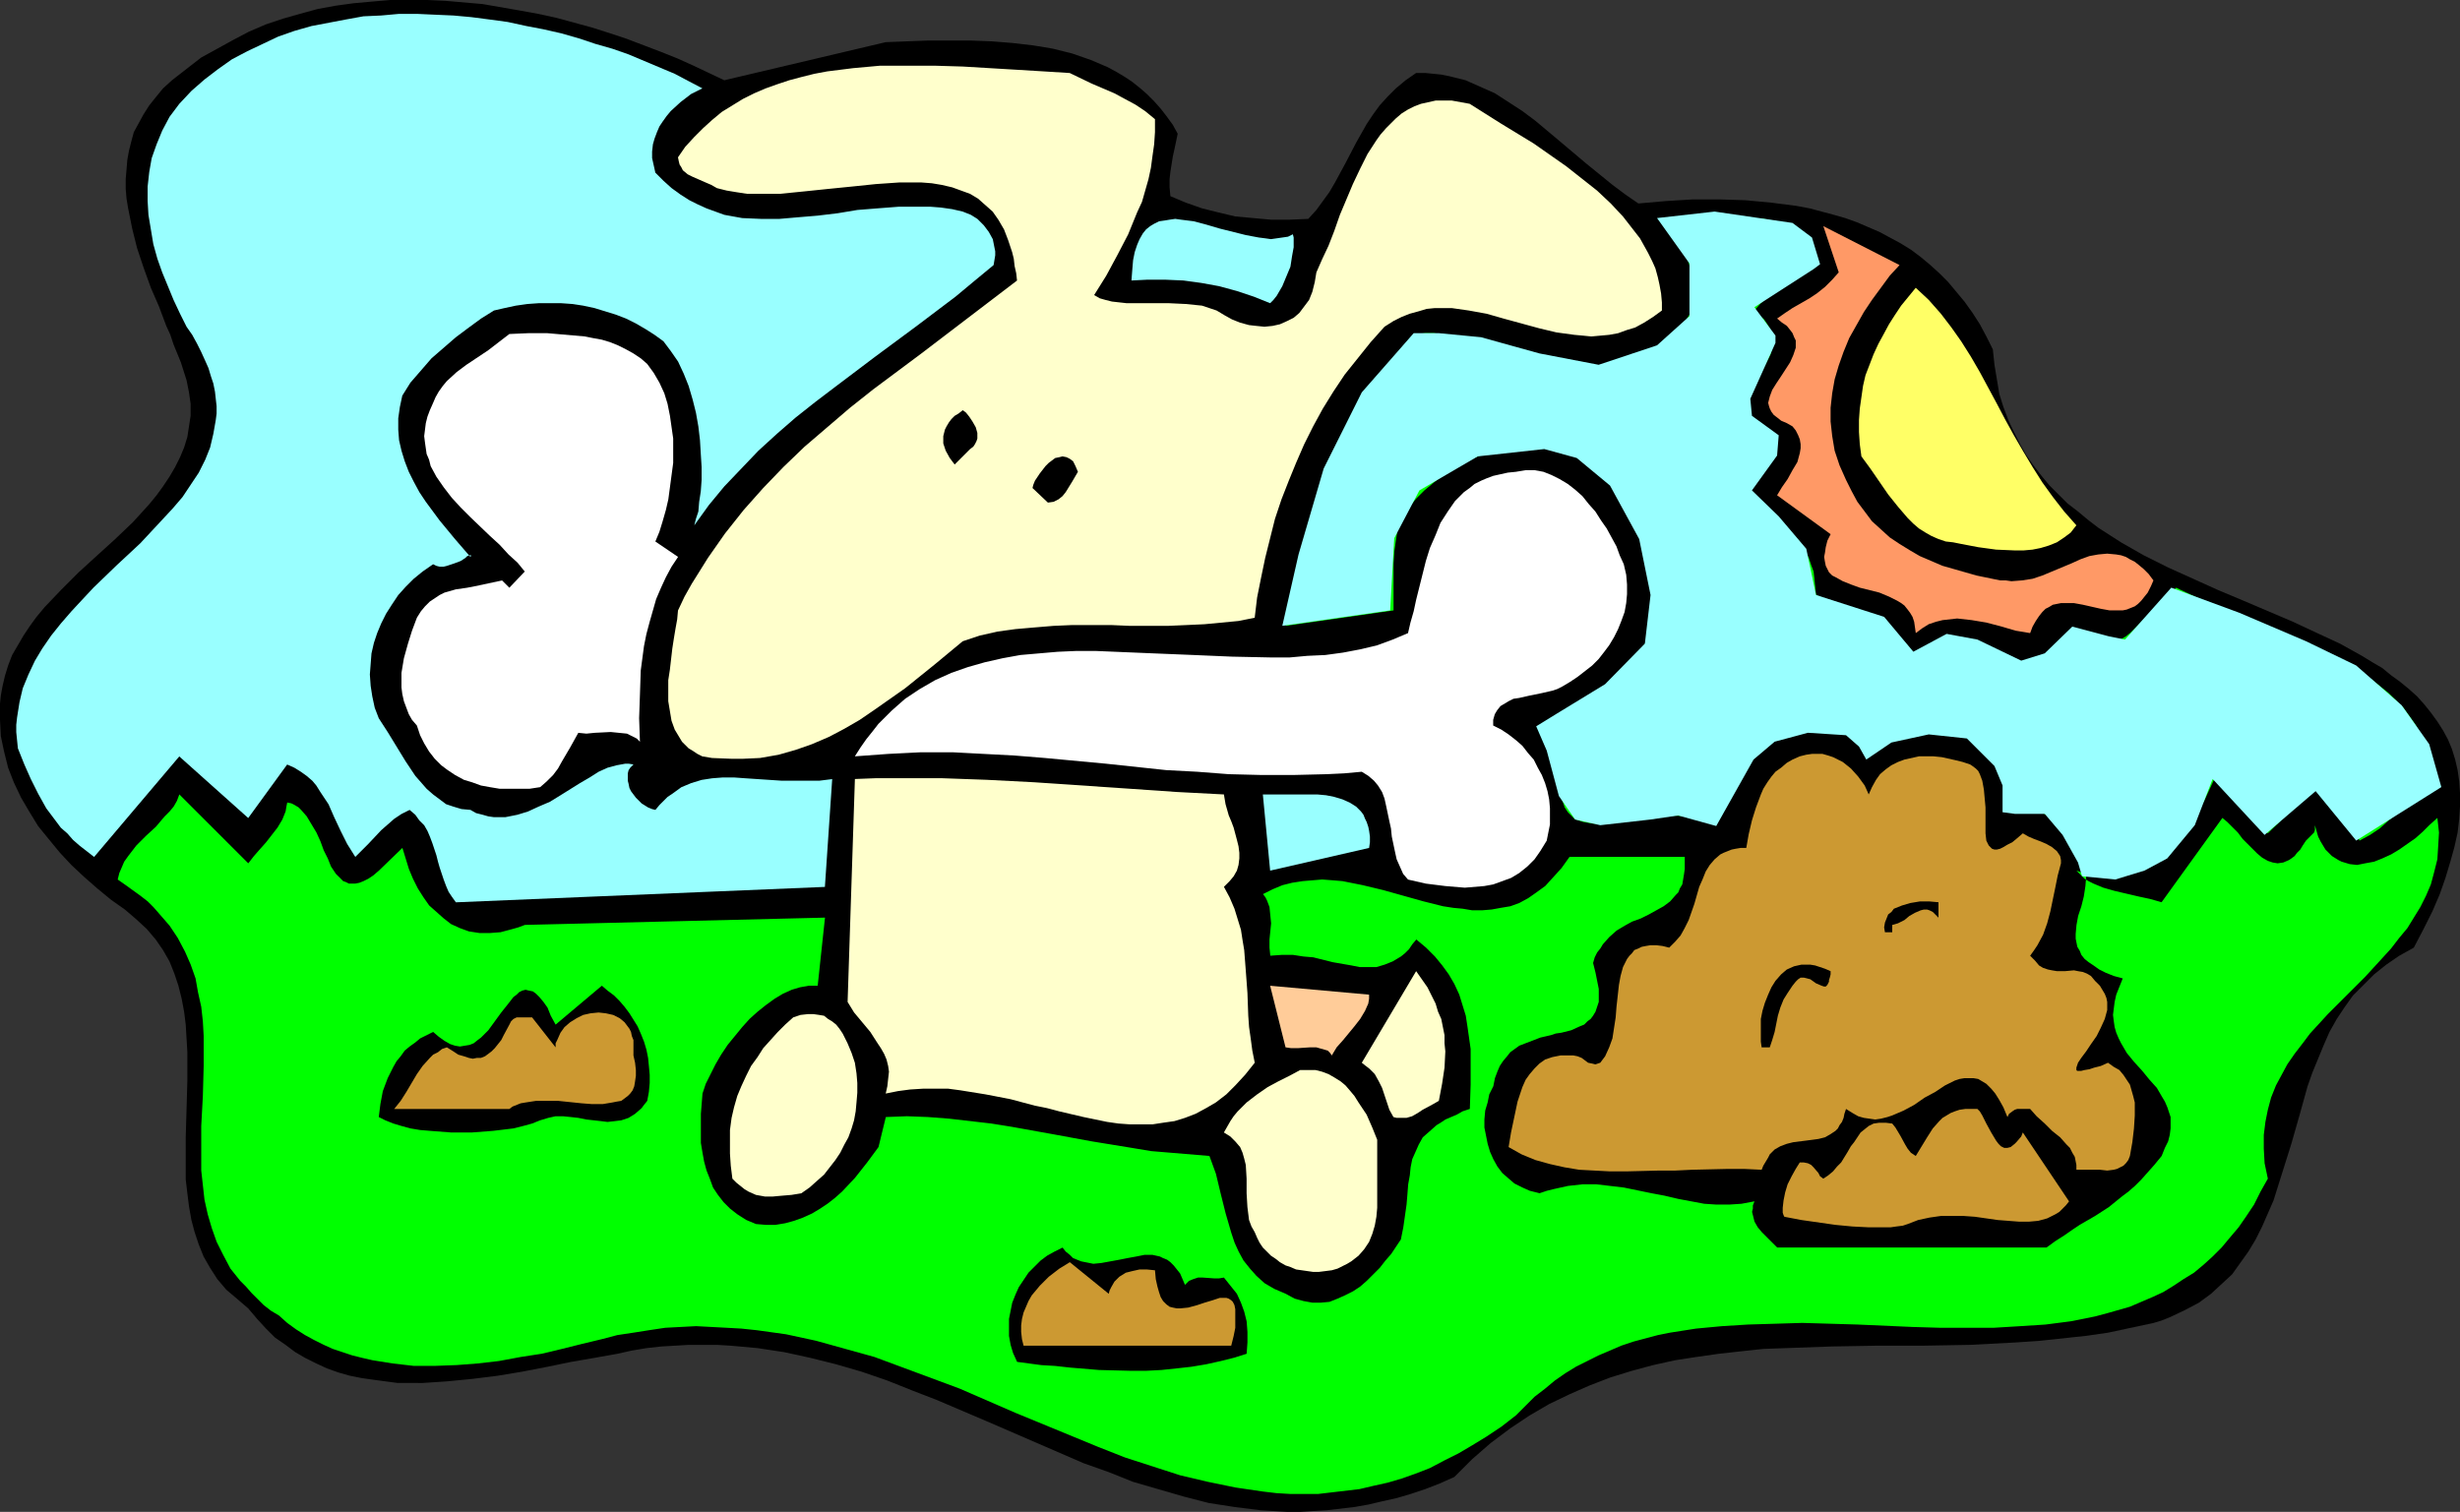 <?xml version="1.0" encoding="UTF-8" standalone="no"?>
<svg
   version="1.0"
   width="129.681mm"
   height="79.72mm"
   id="svg26"
   sodipodi:docname="Dog with Bone 09.wmf"
   xmlns:inkscape="http://www.inkscape.org/namespaces/inkscape"
   xmlns:sodipodi="http://sodipodi.sourceforge.net/DTD/sodipodi-0.dtd"
   xmlns="http://www.w3.org/2000/svg"
   xmlns:svg="http://www.w3.org/2000/svg">
  <rect width="100%" height="100%" fill="#333333" stroke="none"/>
  <sodipodi:namedview
     id="namedview26"
     pagecolor="#ffffff"
     bordercolor="#000000"
     borderopacity="0.25"
     inkscape:showpageshadow="2"
     inkscape:pageopacity="0.0"
     inkscape:pagecheckerboard="0"
     inkscape:deskcolor="#d1d1d1"
     inkscape:document-units="mm" />
  <defs
     id="defs1">
    <pattern
       id="WMFhbasepattern"
       patternUnits="userSpaceOnUse"
       width="6"
       height="6"
       x="0"
       y="0" />
  </defs>
  <path
     style="fill:#000000;fill-opacity:1;fill-rule:evenodd;stroke:none"
     d="m 176.467,8.401 8.403,-0.323 h 8.565 l 4.202,0.162 4.04,0.323 4.202,0.485 3.878,0.646 3.878,0.969 3.717,1.292 3.394,1.454 1.778,0.969 1.616,0.969 1.454,0.969 1.616,1.292 1.293,1.131 1.454,1.454 1.293,1.454 1.131,1.454 1.293,1.777 0.97,1.777 -0.646,3.07 -0.323,1.454 -0.485,3.07 -0.162,1.454 v 1.616 l 0.162,1.777 3.07,1.292 3.232,1.131 3.232,0.808 3.394,0.808 3.555,0.323 3.555,0.323 h 3.717 l 3.717,-0.162 1.616,-1.777 1.293,-1.777 1.293,-1.777 1.131,-1.939 2.101,-3.877 2.101,-4.039 2.101,-3.716 1.293,-1.939 1.293,-1.777 1.616,-1.777 1.616,-1.616 1.939,-1.616 2.101,-1.454 h 1.778 l 1.616,0.162 1.616,0.162 1.616,0.323 3.232,0.808 2.909,1.292 2.909,1.292 2.747,1.777 2.747,1.777 2.586,1.939 5.01,4.2 5.171,4.362 2.586,2.1 2.586,2.1 2.586,1.939 2.586,1.777 5.494,-0.485 5.333,-0.323 h 5.333 l 5.171,0.162 5.171,0.485 5.01,0.646 2.586,0.485 2.424,0.646 2.424,0.646 2.262,0.646 2.262,0.808 2.262,0.969 2.262,0.969 2.101,1.131 2.101,1.131 2.101,1.292 1.939,1.454 1.939,1.616 1.778,1.616 1.778,1.777 1.616,1.939 1.616,1.939 1.616,2.262 1.454,2.262 1.293,2.423 1.293,2.585 0.323,3.07 0.485,2.908 0.485,2.908 0.808,2.585 0.97,2.585 1.131,2.423 1.131,2.262 1.293,2.262 1.454,2.1 1.616,2.1 1.616,1.939 1.778,1.777 1.778,1.777 2.101,1.616 1.939,1.616 2.101,1.616 4.525,2.908 4.525,2.585 4.848,2.423 5.01,2.262 5.01,2.262 5.01,2.1 9.858,4.2 4.848,2.262 4.525,2.1 4.363,2.423 2.101,1.292 1.939,1.131 1.778,1.454 1.778,1.292 1.778,1.454 1.616,1.454 1.454,1.616 1.293,1.616 1.293,1.777 1.131,1.777 0.97,1.777 0.808,1.939 0.646,2.1 0.485,2.1 0.323,2.262 0.162,2.423 v 2.423 l -0.162,2.585 -0.323,2.746 -0.646,2.908 -0.808,2.908 -0.97,3.231 -1.131,3.231 -1.454,3.393 -1.778,3.554 -1.939,3.716 -2.909,1.616 -2.586,1.777 -2.424,1.939 -2.101,2.1 -2.101,2.1 -1.616,2.262 -1.616,2.423 -1.454,2.585 -1.131,2.585 -1.131,2.746 -1.131,2.746 -0.97,2.746 -1.616,5.816 -1.616,5.654 -1.778,5.654 -1.778,5.654 -1.131,2.585 -1.131,2.585 -1.293,2.585 -1.454,2.423 -1.616,2.262 -1.616,2.262 -2.101,1.939 -2.101,1.939 -2.424,1.777 -2.747,1.454 -3.07,1.454 -1.616,0.646 -1.616,0.485 -4.525,0.969 -4.525,0.969 -4.525,0.646 -4.525,0.485 -4.525,0.485 -4.686,0.323 -9.211,0.485 -9.211,0.162 h -9.211 l -9.211,0.162 -9.05,0.323 -4.525,0.162 -4.525,0.485 -4.363,0.485 -4.525,0.646 -4.202,0.646 -4.363,0.969 -4.202,1.131 -4.202,1.292 -4.202,1.616 -4.04,1.777 -4.04,1.939 -3.878,2.262 -3.878,2.585 -3.878,2.908 -3.717,3.231 -3.555,3.554 -2.909,1.292 -2.909,1.131 -2.909,0.969 -2.747,0.808 -2.909,0.646 -2.747,0.646 -2.747,0.485 -2.747,0.323 -2.747,0.323 -2.747,0.162 -2.586,0.162 h -2.586 l -5.333,-0.323 -5.171,-0.646 -5.171,-0.808 -5.01,-1.292 -5.01,-1.454 -5.01,-1.454 -4.848,-1.939 -5.01,-1.777 -9.696,-4.2 -4.848,-2.1 -4.848,-2.1 -9.858,-4.2 -5.01,-1.939 -4.848,-1.939 -5.171,-1.777 -5.01,-1.454 -5.171,-1.292 -5.171,-1.131 -5.333,-0.808 -5.333,-0.485 -2.747,-0.162 h -2.747 -2.909 l -2.747,0.162 -2.747,0.162 -2.909,0.323 -2.909,0.485 -2.909,0.646 -4.525,0.808 -4.686,0.808 -4.686,0.969 -5.01,0.969 -4.848,0.808 -5.171,0.646 -5.01,0.485 -4.848,0.323 H 81.608 79.184 l -2.424,-0.323 -2.424,-0.323 -2.262,-0.323 -2.424,-0.485 -2.262,-0.646 -2.262,-0.808 -2.101,-0.969 -2.262,-1.131 -1.939,-1.131 -1.939,-1.454 -2.101,-1.454 -1.778,-1.777 -1.778,-1.939 -1.778,-2.1 -2.262,-1.939 -2.101,-1.777 -1.778,-2.1 -1.454,-2.262 -1.293,-2.262 -0.97,-2.423 -0.808,-2.423 -0.646,-2.423 -0.485,-2.746 -0.323,-2.585 -0.323,-2.746 v -2.746 -5.654 l 0.323,-11.309 v -5.654 l -0.162,-2.746 -0.162,-2.746 -0.323,-2.585 -0.485,-2.585 -0.646,-2.585 -0.808,-2.423 -0.97,-2.423 -1.293,-2.262 -1.454,-2.1 -1.778,-2.1 -2.101,-1.939 -2.262,-1.939 -2.747,-1.939 -2.747,-2.262 -2.586,-2.262 -2.586,-2.423 -2.262,-2.423 -2.262,-2.746 -2.101,-2.585 -1.778,-2.908 L 4.202,158.972 2.747,155.902 1.616,152.994 0.808,149.763 0.162,146.694 0,143.463 v -3.231 l 0.162,-1.616 0.323,-1.777 0.485,-2.1 0.646,-2.1 0.808,-2.1 1.131,-1.939 1.131,-1.939 1.293,-1.939 1.293,-1.777 1.616,-1.939 3.232,-3.393 3.555,-3.554 3.717,-3.393 3.555,-3.231 3.555,-3.393 3.232,-3.554 1.454,-1.777 1.293,-1.777 1.293,-1.939 1.131,-1.939 0.97,-1.939 0.808,-1.939 0.646,-2.1 0.323,-2.1 0.323,-2.1 v -2.423 l -0.323,-2.262 -0.485,-2.423 -1.131,-3.554 -1.454,-3.554 -0.646,-1.939 -0.808,-1.777 -1.454,-3.877 -1.616,-3.716 -1.454,-4.039 -1.293,-3.877 -0.97,-3.877 -0.808,-4.039 -0.323,-1.939 -0.162,-1.939 v -1.939 l 0.162,-1.939 0.162,-1.939 0.323,-1.777 0.485,-1.939 0.485,-1.777 0.97,-1.777 0.97,-1.777 1.131,-1.777 1.293,-1.616 1.454,-1.777 1.778,-1.616 2.909,-2.262 2.909,-2.262 3.232,-1.777 3.232,-1.777 3.07,-1.616 3.394,-1.454 3.394,-1.131 3.394,-0.969 3.555,-0.969 3.555,-0.646 L 70.458,0.646 74.013,0.323 77.73,0 h 3.717 3.717 l 3.555,0.162 3.717,0.323 3.717,0.323 3.717,0.646 3.717,0.646 3.555,0.646 3.717,0.808 3.555,0.969 3.555,0.969 3.555,1.131 3.394,1.131 6.787,2.585 3.232,1.292 3.232,1.454 3.07,1.454 3.07,1.454 z"
     id="path1" />
  <path
     style="fill:#99ffff;fill-opacity:1;fill-rule:evenodd;stroke:none"
     d="m 139.945,17.61 -2.262,1.131 -2.101,1.616 -1.939,1.777 -0.808,0.969 -0.808,1.131 -0.646,0.969 -0.485,1.131 -0.485,1.292 -0.323,1.131 -0.162,1.454 v 1.292 l 0.323,1.454 0.323,1.454 1.616,1.616 1.616,1.454 1.778,1.292 1.778,1.131 1.616,0.808 1.778,0.808 1.778,0.646 1.778,0.646 1.778,0.323 1.778,0.323 3.717,0.162 h 3.717 l 3.717,-0.323 3.878,-0.323 4.04,-0.485 3.878,-0.646 4.04,-0.323 4.202,-0.323 h 4.202 2.101 l 2.101,0.162 2.262,0.323 2.101,0.485 1.616,0.646 1.293,0.808 1.293,1.292 0.97,1.292 0.808,1.454 0.323,1.616 0.162,0.808 v 0.808 l -0.162,0.969 -0.162,0.969 -3.717,3.07 -3.878,3.231 -7.918,5.978 -8.08,5.978 -7.918,5.978 -4.04,3.07 -3.878,3.07 -3.717,3.231 -3.717,3.393 -3.394,3.554 -3.394,3.554 -3.07,3.716 -2.909,4.039 0.323,-1.292 0.485,-1.454 0.162,-1.939 0.323,-2.1 0.162,-2.262 v -2.585 l -0.162,-2.585 -0.162,-2.746 -0.323,-2.746 -0.485,-2.746 -0.646,-2.585 -0.808,-2.746 -0.97,-2.423 -1.131,-2.423 -1.454,-2.1 -1.454,-1.939 -1.778,-1.292 -1.778,-1.131 -1.939,-1.131 -1.939,-0.969 -2.101,-0.808 -2.101,-0.646 -2.101,-0.646 -2.262,-0.485 -2.101,-0.323 -2.262,-0.162 h -2.262 -2.262 l -2.262,0.162 -2.262,0.323 -2.262,0.485 -2.101,0.485 -2.586,1.616 -2.424,1.777 -2.586,1.939 -2.424,2.1 -2.424,2.1 -2.101,2.423 -2.101,2.423 -1.616,2.585 -0.485,2.262 -0.323,2.262 v 2.262 l 0.162,2.1 0.485,2.1 0.646,2.1 0.808,2.1 0.97,1.939 1.131,2.1 1.293,1.939 2.747,3.716 3.07,3.716 3.07,3.554 0.162,-0.323 v 0 h -0.162 -0.162 l -0.485,0.162 -0.323,0.323 -0.97,0.646 -1.293,0.485 -1.454,0.485 -0.646,0.162 h -0.808 l -0.646,-0.162 -0.646,-0.323 -2.101,1.454 -1.778,1.454 -1.616,1.616 -1.454,1.616 -1.293,1.939 -1.131,1.777 -0.97,1.939 -0.808,1.939 -0.646,1.939 -0.485,2.1 -0.162,2.1 -0.162,2.1 0.162,2.262 0.323,2.1 0.485,2.262 0.808,2.1 1.778,2.746 1.778,2.908 1.778,2.908 1.939,2.908 1.131,1.292 1.131,1.292 1.293,1.131 1.293,0.969 1.293,0.969 1.454,0.485 1.616,0.485 1.778,0.162 1.131,0.646 1.293,0.323 1.131,0.323 1.131,0.162 h 2.262 l 2.424,-0.485 2.101,-0.646 2.101,-0.969 2.262,-0.969 2.101,-1.292 3.878,-2.423 1.939,-1.131 1.778,-1.131 1.778,-0.808 1.778,-0.485 1.778,-0.323 h 0.646 l 0.97,0.162 -0.646,0.646 -0.323,0.485 -0.162,0.646 v 0.808 0.646 l 0.162,0.646 0.162,0.808 0.323,0.646 0.97,1.292 1.131,1.131 1.293,0.808 0.808,0.323 0.646,0.162 0.808,-0.969 0.808,-0.808 0.808,-0.808 0.97,-0.646 1.778,-1.292 1.939,-0.808 2.101,-0.646 2.101,-0.323 2.101,-0.162 h 2.262 l 2.262,0.162 2.424,0.162 4.848,0.323 h 2.424 2.424 2.586 l 2.586,-0.323 -1.454,21.487 -73.528,3.07 -0.808,-1.131 -0.646,-0.969 -0.485,-1.131 -0.485,-1.292 -0.808,-2.423 -0.323,-1.131 -0.323,-1.292 -0.808,-2.423 -0.485,-1.292 -0.485,-1.131 -0.646,-1.131 -0.97,-0.969 -0.808,-1.131 -1.131,-0.969 -1.616,0.808 -1.454,0.969 -1.293,1.131 -1.293,1.131 -2.586,2.746 -1.293,1.292 -1.293,1.292 -0.808,-1.292 -0.808,-1.292 -1.293,-2.585 -1.293,-2.746 -1.131,-2.585 -1.616,-2.423 -0.808,-1.292 -0.808,-0.969 -1.131,-0.969 -1.131,-0.808 -1.293,-0.808 -1.454,-0.646 -7.757,10.663 -13.736,-12.278 -16.968,20.033 -1.454,-1.131 -1.454,-1.131 -1.293,-1.131 -1.131,-1.292 -1.293,-1.131 -0.97,-1.292 -1.939,-2.585 -1.616,-2.908 -1.454,-2.908 -1.293,-2.908 -1.293,-3.231 -0.162,-1.616 -0.162,-1.616 v -1.454 l 0.162,-1.454 0.485,-3.07 0.646,-2.746 1.131,-2.746 1.293,-2.746 1.454,-2.423 1.778,-2.585 1.939,-2.423 2.101,-2.423 2.101,-2.262 2.262,-2.423 4.686,-4.524 2.262,-2.1 2.424,-2.262 4.363,-4.685 2.101,-2.262 1.939,-2.262 1.616,-2.423 1.616,-2.423 1.293,-2.585 0.97,-2.423 0.646,-2.746 0.485,-2.746 0.162,-1.292 v -1.454 l -0.162,-1.454 -0.162,-1.454 -0.323,-1.616 -0.485,-1.454 -0.485,-1.616 -0.646,-1.454 -0.808,-1.777 -0.808,-1.616 -0.97,-1.777 -1.131,-1.616 -1.293,-2.585 -1.293,-2.746 -1.131,-2.746 -1.131,-2.746 -0.97,-2.746 -0.808,-2.908 -0.485,-2.908 -0.485,-2.908 -0.162,-2.746 v -2.908 l 0.323,-2.908 0.485,-2.746 0.97,-2.746 1.131,-2.746 1.454,-2.746 0.97,-1.292 0.97,-1.292 2.424,-2.585 2.586,-2.262 2.747,-2.1 2.747,-1.939 3.07,-1.616 3.07,-1.454 3.07,-1.454 3.232,-1.131 3.394,-0.969 3.394,-0.646 3.394,-0.646 3.555,-0.646 3.555,-0.162 3.555,-0.323 h 3.555 l 3.555,0.162 3.717,0.162 3.555,0.323 3.717,0.485 3.555,0.485 3.717,0.808 3.394,0.646 3.555,0.808 3.394,0.969 3.394,1.131 3.394,0.969 3.232,1.131 3.07,1.292 3.07,1.292 3.07,1.292 2.747,1.454 z"
     id="path2" />
  <path
     style="fill:#ffffcc;fill-opacity:1;fill-rule:evenodd;stroke:none"
     d="m 230.118,23.749 v 2.585 l -0.162,2.423 -0.323,2.262 -0.323,2.423 -0.485,2.262 -0.646,2.262 -0.646,2.262 -0.97,2.1 -1.778,4.362 -2.101,4.039 -2.262,4.2 -2.424,3.877 1.131,0.646 1.131,0.323 1.293,0.323 1.454,0.162 1.454,0.162 h 8.403 l 3.394,0.162 1.616,0.162 1.616,0.162 1.454,0.485 1.454,0.485 1.616,0.969 1.454,0.808 1.616,0.646 1.778,0.485 1.454,0.162 1.616,0.162 1.616,-0.162 1.454,-0.323 1.454,-0.646 1.293,-0.646 1.131,-0.969 0.97,-1.292 0.97,-1.292 0.646,-1.616 0.485,-1.939 0.323,-1.939 1.131,-2.585 1.293,-2.746 1.131,-2.908 1.131,-3.231 2.586,-6.139 1.454,-3.07 1.454,-2.908 1.778,-2.746 0.808,-1.131 1.131,-1.292 0.97,-0.969 0.97,-0.969 1.131,-0.969 1.293,-0.808 1.293,-0.646 1.293,-0.485 1.454,-0.323 1.454,-0.323 h 1.616 1.616 l 1.778,0.323 1.778,0.323 3.07,1.939 3.07,1.939 6.626,4.039 3.232,2.262 3.232,2.262 3.07,2.423 3.07,2.423 2.747,2.585 2.424,2.585 2.262,2.908 1.131,1.454 0.808,1.454 0.808,1.454 0.808,1.616 0.646,1.454 0.485,1.777 0.323,1.454 0.323,1.777 0.162,1.777 v 1.616 l -1.778,1.292 -1.778,1.131 -1.778,0.969 -1.616,0.485 -1.778,0.646 -1.778,0.323 -1.778,0.162 -1.778,0.162 -1.616,-0.162 -1.778,-0.162 -3.555,-0.485 -3.394,-0.808 -7.11,-1.939 -3.394,-0.969 -3.555,-0.646 -3.394,-0.485 h -1.616 -1.778 l -1.616,0.162 -1.616,0.485 -1.778,0.485 -1.616,0.646 -1.616,0.808 -1.778,1.131 -2.747,3.07 -2.586,3.231 -2.586,3.231 -2.262,3.393 -2.101,3.393 -1.939,3.554 -1.778,3.554 -1.616,3.716 -1.454,3.554 -1.454,3.716 -1.293,3.877 -0.97,3.877 -0.97,3.877 -0.808,3.877 -0.808,4.039 -0.485,4.039 -3.232,0.646 -3.394,0.323 -3.394,0.323 -3.555,0.162 -3.717,0.162 h -7.595 l -3.717,-0.162 h -7.757 l -3.717,0.162 -3.878,0.323 -3.717,0.323 -3.555,0.485 -3.555,0.808 -3.394,1.131 -5.656,4.685 -5.818,4.685 -5.979,4.2 -3.07,2.1 -3.07,1.777 -3.07,1.616 -3.394,1.454 -3.232,1.131 -3.394,0.969 -3.717,0.646 -3.555,0.162 h -1.939 l -4.04,-0.162 -1.939,-0.323 -0.97,-0.485 -0.97,-0.646 -0.808,-0.485 -0.646,-0.646 -0.646,-0.646 -0.485,-0.808 -0.97,-1.616 -0.646,-1.777 -0.323,-1.939 -0.323,-1.939 v -2.1 -2.1 l 0.323,-2.1 0.485,-4.2 0.323,-2.1 0.323,-1.939 0.323,-1.777 0.162,-1.777 1.293,-2.746 1.454,-2.585 1.616,-2.585 1.616,-2.585 3.394,-4.847 3.717,-4.685 3.878,-4.362 4.04,-4.2 4.202,-4.039 4.525,-3.877 4.525,-3.877 4.686,-3.716 9.534,-7.109 9.534,-7.27 9.534,-7.27 -0.162,-1.454 -0.323,-1.454 -0.162,-1.454 -0.323,-1.292 -0.808,-2.423 -0.808,-2.1 -1.131,-1.939 -1.131,-1.616 -1.454,-1.292 -1.454,-1.292 -1.616,-0.969 -1.778,-0.646 -1.778,-0.646 -2.101,-0.485 -1.939,-0.323 -2.101,-0.162 h -2.262 -2.101 l -4.686,0.323 -4.686,0.485 -4.848,0.485 -4.686,0.485 -4.848,0.485 h -2.262 -2.101 -2.262 l -2.101,-0.323 -1.939,-0.323 -1.939,-0.485 -1.131,-0.646 -1.131,-0.485 -2.586,-1.131 -0.97,-0.485 -0.97,-0.808 -0.323,-0.646 -0.323,-0.485 -0.162,-0.646 -0.162,-0.808 1.454,-2.1 1.778,-1.939 1.778,-1.777 1.778,-1.616 1.939,-1.616 2.101,-1.292 2.101,-1.292 2.262,-1.131 2.262,-0.969 2.262,-0.808 2.424,-0.808 2.424,-0.646 2.586,-0.646 2.586,-0.485 5.171,-0.646 5.333,-0.485 h 5.494 5.494 l 5.494,0.162 10.827,0.646 5.333,0.323 5.171,0.323 4.363,2.1 4.525,1.939 2.101,1.131 2.101,1.131 1.939,1.292 z"
     id="path3" />
  <path
     style="fill:#99ffff;fill-opacity:1;fill-rule:evenodd;stroke:none"
     d="m 257.59,46.69 0.162,0.646 v 0.485 0.646 0.808 l -0.323,1.777 -0.323,2.1 -0.808,1.939 -0.808,1.939 -1.131,1.939 -0.646,0.808 -0.646,0.646 -3.232,-1.292 -3.394,-1.131 -3.555,-0.969 -3.555,-0.646 -3.555,-0.485 -3.717,-0.162 h -3.394 l -3.232,0.162 0.162,-2.1 0.162,-1.939 0.323,-1.616 0.485,-1.454 0.485,-1.131 0.646,-1.131 0.646,-0.808 0.808,-0.646 0.808,-0.485 0.97,-0.485 1.131,-0.162 0.97,-0.162 1.131,-0.162 1.131,0.162 2.586,0.323 2.424,0.646 2.747,0.808 5.171,1.292 2.586,0.485 1.293,0.162 1.131,0.162 1.131,-0.162 1.131,-0.162 1.131,-0.162 z"
     id="path4" />
  <path
     style="fill:#00ff00;fill-opacity:1;fill-rule:evenodd;stroke:none"
     d="m 361.822,52.829 -1.616,1.131 -1.616,0.969 -3.232,1.939 -1.616,0.969 -1.454,1.131 -1.454,1.454 -1.293,1.454 0.97,0.969 0.97,0.808 0.646,0.969 0.485,0.808 0.323,0.808 0.323,0.969 v 0.808 0.808 l -0.485,1.777 -0.808,1.616 -1.778,3.393 -0.97,1.616 -0.808,1.616 -0.485,1.616 -0.162,0.808 0.162,0.808 0.162,0.808 0.162,0.646 0.485,0.808 0.646,0.808 0.808,0.646 1.131,0.808 1.293,0.808 1.454,0.646 v 0.808 l -0.162,0.808 -0.323,0.808 -0.323,0.646 -1.131,1.292 -1.131,1.292 -1.131,1.292 -0.485,0.808 -0.323,0.646 -0.162,0.808 v 0.969 l 0.162,0.969 0.485,0.969 2.424,1.777 2.424,1.777 2.101,1.939 0.97,1.131 0.97,0.969 0.646,1.131 0.646,1.131 0.646,1.131 0.485,1.454 0.485,1.292 0.162,1.454 0.162,1.616 0.162,1.616 1.454,0.646 1.454,0.646 2.586,1.131 2.586,0.969 2.424,0.969 2.424,1.292 1.131,0.808 1.131,0.808 1.131,0.969 1.293,1.131 1.131,1.292 1.131,1.616 0.97,-1.131 0.97,-0.808 1.131,-0.646 0.97,-0.485 0.97,-0.323 1.131,-0.323 h 0.97 0.97 l 2.101,0.485 1.939,0.646 3.878,1.939 1.939,0.808 1.939,0.808 1.778,0.485 h 0.97 0.97 l 0.808,-0.162 0.97,-0.323 0.808,-0.485 0.97,-0.646 0.808,-0.808 0.808,-0.969 0.97,-1.292 0.808,-1.454 0.646,-0.323 h 0.646 0.646 0.808 l 1.454,0.485 1.616,0.646 1.454,0.485 0.97,0.162 h 0.646 l 0.808,-0.162 0.808,-0.162 0.808,-0.485 0.808,-0.646 9.211,-9.047 3.717,1.777 3.878,1.616 3.878,1.616 4.202,1.616 8.242,3.393 4.04,1.777 3.878,2.1 3.717,2.1 3.555,2.423 1.616,1.292 1.616,1.292 1.454,1.454 1.454,1.454 1.293,1.777 1.131,1.616 0.97,1.777 0.97,1.939 0.808,2.1 0.646,2.1 0.646,2.1 0.323,2.423 -2.101,0.969 -1.939,1.131 -1.939,1.454 -3.717,3.07 -1.778,1.616 -1.939,1.292 -2.101,1.131 -0.646,-1.616 -0.97,-1.454 -1.131,-1.292 -1.131,-1.292 -1.293,-1.292 -1.293,-1.131 -1.293,-1.292 -1.131,-1.292 -9.373,9.209 -10.666,-10.824 -0.97,2.1 -0.97,2.1 -1.131,1.939 -1.293,2.1 -1.293,1.939 -1.454,1.777 -1.616,1.777 -1.616,1.454 -1.778,1.292 -1.939,1.131 -1.939,0.969 -2.101,0.485 -2.101,0.323 h -2.424 l -1.131,-0.162 -1.131,-0.162 -1.293,-0.323 -1.293,-0.485 0.808,0.808 0.808,0.808 0.808,0.485 0.97,0.485 1.939,0.808 2.262,0.646 4.848,1.131 2.262,0.485 2.262,0.646 12.12,-16.802 0.97,0.808 1.131,1.131 0.97,0.969 0.97,1.292 1.939,1.939 0.97,0.969 0.97,0.808 1.131,0.646 0.97,0.323 0.97,0.162 1.131,-0.162 1.131,-0.485 0.485,-0.323 0.646,-0.485 0.485,-0.646 0.646,-0.646 0.485,-0.808 0.646,-0.969 0.646,-0.646 0.646,-0.646 0.323,-0.323 0.162,-0.485 v -0.485 -0.485 l 0.323,1.131 0.323,1.131 0.485,0.969 0.485,0.808 0.485,0.808 0.646,0.646 0.646,0.646 1.293,0.808 0.646,0.323 1.616,0.485 1.454,0.162 1.616,-0.323 1.778,-0.323 1.616,-0.646 1.778,-0.808 1.616,-0.969 1.616,-1.131 1.616,-1.131 1.454,-1.292 1.293,-1.292 1.616,-1.454 0.323,2.908 -0.162,2.746 -0.162,2.585 -0.646,2.585 -0.646,2.423 -0.97,2.262 -1.131,2.262 -1.293,2.1 -1.293,2.1 -1.616,1.939 -1.616,2.1 -1.616,1.777 -3.555,3.877 -3.717,3.716 -3.717,3.716 -3.555,3.877 -1.454,1.939 -1.616,2.1 -1.454,2.1 -1.131,2.1 -1.131,2.1 -0.97,2.423 -0.646,2.423 -0.485,2.423 -0.323,2.585 v 2.746 l 0.162,2.908 0.646,3.07 -1.454,2.585 -1.293,2.585 -1.616,2.423 -1.454,2.1 -1.778,2.1 -1.616,1.939 -1.778,1.777 -1.778,1.616 -1.939,1.616 -2.101,1.292 -1.939,1.292 -2.101,1.292 -2.101,0.969 -2.262,0.969 -2.262,0.969 -2.262,0.646 -2.262,0.646 -2.424,0.646 -4.848,0.969 -5.01,0.646 -5.01,0.323 -5.333,0.323 h -5.333 -5.333 l -5.494,-0.162 -10.989,-0.485 -10.989,-0.323 -5.333,0.162 -5.494,0.162 -5.171,0.323 -5.171,0.485 -5.171,0.808 -2.424,0.485 -4.848,1.292 -2.424,0.808 -2.262,0.969 -2.262,0.969 -2.262,1.131 -2.262,1.131 -2.101,1.292 -2.101,1.454 -1.939,1.616 -2.101,1.616 -1.778,1.777 -1.939,1.939 -2.909,2.262 -2.909,1.939 -2.909,1.777 -2.747,1.616 -2.909,1.454 -2.747,1.454 -2.909,1.131 -2.747,0.969 -2.747,0.808 -2.909,0.646 -2.747,0.646 -2.747,0.323 -2.747,0.323 -2.747,0.323 h -2.747 -2.747 l -2.747,-0.162 -2.747,-0.323 -5.494,-0.808 -5.494,-1.131 -5.494,-1.292 -5.494,-1.777 -5.494,-1.777 -5.333,-2.1 -5.494,-2.262 -5.494,-2.262 -5.494,-2.262 -11.15,-4.847 -5.656,-2.1 -5.656,-2.1 -5.656,-2.1 -5.818,-1.616 -5.818,-1.616 -5.979,-1.292 -5.818,-0.808 -3.07,-0.323 -2.909,-0.162 -3.07,-0.162 -3.07,-0.162 -3.07,0.162 -3.07,0.162 -3.232,0.485 -3.07,0.485 -3.232,0.485 -3.07,0.808 -4.04,0.969 -3.878,0.969 -4.04,0.969 -4.202,0.646 -4.363,0.808 -4.202,0.485 -4.202,0.323 -4.363,0.162 h -4.202 l -4.202,-0.485 -4.04,-0.646 -2.101,-0.485 -1.939,-0.485 -1.939,-0.646 -1.939,-0.646 -1.778,-0.808 -1.939,-0.969 -1.778,-0.969 -1.778,-1.131 -1.778,-1.292 -1.616,-1.454 -1.616,-0.969 -1.454,-1.131 -1.293,-1.292 -1.131,-1.131 -1.131,-1.292 -1.131,-1.131 -1.939,-2.423 -1.454,-2.746 -1.293,-2.585 -0.97,-2.746 -0.808,-2.746 -0.646,-2.908 -0.323,-2.908 -0.323,-2.908 v -2.908 -5.978 l 0.323,-5.978 0.162,-5.978 v -3.07 -2.908 l -0.162,-2.908 -0.323,-2.908 -0.646,-2.908 -0.485,-2.746 -0.97,-2.746 -1.131,-2.585 -1.454,-2.746 -1.616,-2.423 -2.101,-2.423 -1.131,-1.292 -1.131,-1.131 -1.454,-1.131 -2.909,-2.1 -1.616,-1.131 0.323,-1.292 0.485,-1.131 0.485,-1.131 0.808,-1.131 1.616,-2.1 1.939,-1.939 1.939,-1.777 1.778,-2.1 0.97,-0.969 0.808,-0.969 0.646,-1.131 0.485,-1.292 13.736,13.732 1.131,-1.454 1.131,-1.292 1.293,-1.454 1.131,-1.454 1.131,-1.454 0.97,-1.616 0.646,-1.616 0.162,-0.969 0.162,-0.808 0.808,0.162 0.646,0.323 0.808,0.485 0.485,0.485 1.131,1.292 0.97,1.616 0.97,1.616 0.808,1.777 0.646,1.777 0.808,1.616 0.646,1.616 0.97,1.454 0.97,0.969 0.485,0.485 0.485,0.162 0.646,0.323 h 0.646 0.646 l 0.808,-0.162 0.808,-0.323 0.97,-0.485 0.97,-0.646 1.131,-0.969 4.686,-4.524 0.646,2.1 0.646,2.1 0.808,1.939 0.97,1.939 1.131,1.777 1.131,1.616 1.454,1.292 1.454,1.292 1.454,1.131 1.778,0.808 1.778,0.646 2.101,0.323 h 2.101 l 2.101,-0.162 2.424,-0.646 1.131,-0.323 1.293,-0.485 59.792,-1.454 -1.454,13.571 h -1.778 l -1.778,0.323 -1.616,0.485 -1.778,0.808 -1.616,0.969 -1.778,1.292 -1.616,1.292 -1.616,1.454 -1.454,1.616 -1.454,1.777 -1.454,1.777 -1.293,1.939 -1.131,1.939 -0.97,1.939 -0.97,1.939 -0.646,1.939 -0.323,4.039 v 3.877 1.939 l 0.323,1.939 0.323,1.777 0.485,1.777 0.646,1.616 0.646,1.777 0.97,1.454 1.131,1.454 1.293,1.292 1.454,1.131 1.778,1.131 1.939,0.808 1.939,0.162 h 1.939 l 1.939,-0.323 1.778,-0.485 1.778,-0.646 1.778,-0.808 1.616,-0.969 1.454,-0.969 1.454,-1.131 1.454,-1.292 2.586,-2.746 2.424,-3.07 2.262,-3.07 v 0 l 1.454,-5.978 4.202,-0.162 4.202,0.162 4.202,0.323 4.202,0.485 4.202,0.485 4.04,0.646 8.08,1.454 7.918,1.454 7.918,1.292 3.878,0.646 3.878,0.323 3.878,0.323 3.878,0.323 0.646,1.777 0.646,1.777 0.97,4.039 0.97,3.877 1.131,3.877 0.646,1.939 0.808,1.777 0.97,1.777 1.293,1.616 1.293,1.454 1.616,1.454 1.939,1.131 1.131,0.485 1.131,0.485 1.778,0.969 1.778,0.485 1.778,0.323 h 1.616 l 1.778,-0.162 1.616,-0.646 1.454,-0.646 1.616,-0.808 1.454,-0.969 1.293,-1.131 1.293,-1.292 1.293,-1.292 1.131,-1.454 1.131,-1.292 1.939,-2.908 0.485,-2.423 0.323,-2.262 0.323,-2.262 0.162,-1.939 0.162,-2.1 0.323,-1.777 0.162,-1.616 0.323,-1.616 0.646,-1.454 0.646,-1.454 0.808,-1.454 1.293,-1.131 1.454,-1.292 0.808,-0.485 0.97,-0.646 1.131,-0.485 1.131,-0.485 1.131,-0.646 1.454,-0.485 0.162,-4.847 v -4.685 -2.423 l -0.323,-2.262 -0.323,-2.262 -0.323,-2.1 -0.646,-2.1 -0.646,-2.1 -0.97,-2.1 -1.131,-1.939 -1.293,-1.777 -1.454,-1.777 -1.778,-1.777 -1.939,-1.616 -0.808,0.969 -0.646,0.969 -0.808,0.808 -0.808,0.646 -1.616,0.969 -1.616,0.646 -1.616,0.485 h -1.616 -1.778 l -1.616,-0.323 -3.717,-0.646 -3.878,-0.969 -1.939,-0.162 -2.101,-0.323 h -2.262 l -2.262,0.162 -0.162,-1.616 v -1.616 l 0.162,-1.616 0.162,-1.616 -0.162,-1.616 -0.162,-1.616 -0.485,-1.292 -0.323,-0.646 -0.485,-0.646 1.939,-0.969 1.939,-0.808 1.939,-0.485 2.101,-0.323 1.939,-0.162 1.939,-0.162 2.101,0.162 1.939,0.162 4.04,0.808 4.04,0.969 4.04,1.131 4.04,1.131 3.878,0.969 2.101,0.323 1.778,0.162 1.939,0.323 h 1.939 l 1.939,-0.162 1.778,-0.323 1.939,-0.323 1.778,-0.646 1.778,-0.969 1.616,-1.131 1.778,-1.292 1.616,-1.777 1.616,-1.777 1.616,-2.262 h 22.947 v 1.292 1.131 l -0.162,1.131 -0.162,0.969 -0.162,0.969 -0.485,0.808 -0.323,0.808 -0.485,0.485 -1.131,1.292 -1.293,0.969 -1.454,0.808 -1.454,0.808 -1.616,0.808 -1.778,0.646 -1.454,0.808 -1.616,0.969 -1.454,1.292 -1.293,1.454 -0.485,0.808 -0.646,0.808 -0.485,0.969 -0.323,1.131 0.485,1.939 0.323,1.616 0.323,1.616 v 1.292 1.292 l -0.323,0.969 -0.323,0.969 -0.485,0.808 -0.485,0.646 -0.646,0.485 -0.646,0.646 -0.808,0.323 -1.778,0.808 -1.939,0.485 -1.131,0.162 -0.97,0.323 -2.101,0.485 -2.101,0.808 -2.101,0.808 -1.778,1.292 -0.646,0.808 -0.808,0.969 -0.646,0.969 -0.485,1.131 -0.485,1.292 -0.323,1.616 -0.808,1.616 -0.323,1.616 -0.485,1.616 -0.162,1.777 v 1.616 l 0.323,1.616 0.323,1.616 0.485,1.616 0.646,1.454 0.808,1.454 0.97,1.292 1.293,1.131 1.131,0.969 1.616,0.808 1.454,0.646 1.939,0.485 1.454,-0.485 1.293,-0.323 2.909,-0.646 2.909,-0.323 h 2.747 l 2.747,0.323 2.747,0.323 5.494,1.131 2.586,0.485 2.747,0.646 2.586,0.485 2.586,0.485 2.424,0.162 h 2.586 l 2.424,-0.162 2.586,-0.485 -0.323,0.808 v 0.646 l -0.162,0.646 0.162,0.646 0.323,1.292 0.646,1.131 0.808,0.969 0.97,0.969 2.101,2.1 h 53.651 l 1.778,-1.292 1.778,-1.131 1.616,-1.131 1.454,-0.969 3.07,-1.777 2.747,-1.777 2.586,-2.1 1.293,-0.969 1.293,-1.131 1.293,-1.292 1.293,-1.454 1.293,-1.454 1.454,-1.777 0.646,-1.616 0.646,-1.292 0.323,-1.292 0.162,-1.292 v -1.131 -1.131 l -0.323,-0.969 -0.323,-0.969 -0.485,-1.131 -0.485,-0.808 -1.131,-1.939 -1.454,-1.616 -1.454,-1.777 -1.616,-1.777 -1.454,-1.777 -1.131,-1.939 -0.485,-0.969 -0.485,-1.131 -0.323,-1.131 -0.162,-1.131 -0.162,-1.292 0.162,-1.292 0.162,-1.292 0.323,-1.454 0.646,-1.616 0.646,-1.616 -1.778,-0.485 -1.616,-0.646 -1.293,-0.646 -1.131,-0.808 -0.97,-0.646 -0.808,-0.646 -0.646,-0.808 -0.323,-0.808 -0.485,-0.808 -0.162,-0.808 -0.162,-0.808 v -0.969 l 0.162,-1.777 0.323,-1.777 0.646,-1.939 0.485,-1.939 0.323,-2.1 0.162,-2.1 v -1.939 l -0.323,-1.131 -0.323,-0.969 -0.485,-1.131 -0.485,-1.131 -0.808,-0.969 -0.97,-1.131 -1.293,-1.292 -1.131,-1.131 -1.454,-0.969 -1.454,-0.646 -1.616,-0.485 -1.616,-0.323 h -1.778 l -1.939,0.162 0.162,-1.292 0.162,-1.292 v -1.131 l -0.162,-1.131 -0.323,-1.131 -0.485,-1.131 -0.646,-1.131 -0.646,-0.969 -1.454,-1.777 -1.778,-1.777 -2.101,-1.454 -1.939,-1.131 h -2.424 -2.586 l -2.586,0.162 h -2.424 l -2.262,0.485 -1.293,0.323 -0.97,0.485 -1.131,0.646 -0.808,0.646 -0.97,0.808 -0.97,1.131 -0.646,-1.131 -0.808,-0.969 -0.97,-0.808 -0.97,-0.808 -0.97,-0.646 -1.131,-0.646 -1.131,-0.323 -1.131,-0.323 -1.131,-0.323 -1.131,-0.162 h -1.131 l -1.131,0.162 -1.293,0.162 -1.131,0.162 -1.131,0.485 -0.97,0.485 -1.454,0.808 -1.131,0.808 -1.293,0.808 -1.131,1.131 -1.939,2.1 -1.778,2.423 -1.454,2.423 -1.454,2.746 -1.131,2.585 -0.97,2.585 -1.293,-0.646 -1.454,-0.485 -1.293,-0.323 -1.454,-0.323 -2.909,-0.162 -2.909,0.162 -2.909,0.323 -2.586,0.485 -2.747,0.323 -1.293,0.162 h -0.646 l -0.485,0.162 h -1.293 -1.131 l -0.97,-0.162 -0.97,-0.162 -0.97,-0.323 -0.808,-0.323 -0.646,-0.646 -0.646,-0.646 -0.646,-0.969 -0.323,-0.969 -0.485,-1.292 -0.162,-1.454 v -1.616 -1.939 l 0.162,-2.1 0.323,-2.423 -4.525,-4.524 1.454,-0.646 1.616,-0.808 1.778,-0.808 1.778,-0.969 3.555,-2.1 1.616,-1.131 1.778,-1.292 1.616,-1.454 1.616,-1.454 1.454,-1.616 1.293,-1.616 1.131,-1.777 0.97,-1.777 0.808,-1.939 0.485,-2.1 v -2.585 l -0.162,-2.585 -0.162,-2.585 -0.485,-2.585 -0.646,-2.423 -0.646,-2.585 -0.97,-2.262 -0.97,-2.262 -1.293,-2.262 -1.293,-2.1 -1.616,-1.777 -1.616,-1.939 -1.939,-1.616 -2.101,-1.616 -2.101,-1.292 -2.424,-1.131 -2.424,-0.323 -2.424,-0.162 h -2.424 l -2.262,0.162 -2.262,0.323 -2.101,0.485 -2.101,0.646 -2.101,0.808 -1.939,0.969 -1.939,0.969 -1.778,1.292 -1.778,1.454 -1.939,1.616 -1.616,1.616 -1.616,1.939 -1.454,1.939 -0.646,2.262 -0.323,2.1 -0.323,2.262 -0.162,2.423 v 4.524 4.847 l -21.493,3.07 0.646,-3.554 0.808,-3.554 0.646,-3.716 0.97,-3.716 0.97,-3.877 1.131,-3.877 1.131,-3.877 1.454,-3.877 1.454,-3.877 1.778,-3.716 1.939,-3.716 2.101,-3.716 2.262,-3.554 2.747,-3.231 2.909,-3.231 3.07,-3.07 1.778,-0.162 h 1.778 l 3.555,0.485 3.717,0.646 3.555,0.808 3.717,0.969 3.878,0.969 3.717,0.969 3.717,0.808 3.555,0.485 1.778,0.162 1.778,0.162 1.778,-0.162 1.778,-0.162 1.616,-0.323 1.616,-0.323 1.616,-0.646 1.616,-0.808 1.454,-0.969 1.454,-0.969 1.454,-1.292 1.454,-1.616 1.293,-1.616 1.293,-2.1 0.323,-1.292 v -1.454 -1.292 -1.292 l -0.485,-2.423 -0.646,-2.262 -0.97,-2.262 -1.293,-1.939 -1.293,-2.1 -1.616,-1.939 1.778,0.162 h 4.202 l 2.262,-0.162 4.848,-0.162 h 2.424 2.424 l 2.262,0.162 2.262,0.485 2.101,0.646 0.808,0.485 0.97,0.323 0.808,0.646 0.646,0.646 0.808,0.808 0.485,0.808 0.646,0.808 0.323,1.131 0.323,1.131 z"
     id="path5" />
  <path
     style="fill:#ff9966;fill-opacity:1;fill-rule:evenodd;stroke:none"
     d="m 378.467,52.829 -1.939,2.1 -1.778,2.423 -1.778,2.423 -1.616,2.423 -1.454,2.585 -1.454,2.585 -1.131,2.746 -0.97,2.746 -0.808,2.746 -0.485,2.746 -0.323,2.908 v 2.746 l 0.323,2.908 0.485,2.908 0.97,2.908 1.293,2.908 1.131,2.262 1.131,2.1 1.454,1.939 1.454,1.939 1.778,1.616 1.778,1.616 1.939,1.292 2.101,1.292 1.939,1.131 2.262,0.969 2.262,0.969 2.262,0.646 2.262,0.646 2.262,0.646 4.686,0.969 h 1.131 l 1.131,0.162 2.101,-0.162 2.101,-0.323 1.939,-0.646 3.878,-1.616 1.939,-0.808 1.778,-0.808 1.778,-0.646 1.778,-0.323 1.778,-0.162 1.778,0.162 0.97,0.162 0.97,0.323 0.808,0.485 0.97,0.485 0.808,0.646 0.97,0.808 0.97,0.969 0.97,1.292 -0.485,1.131 -0.646,1.292 -0.646,0.808 -0.646,0.808 -0.646,0.646 -0.646,0.485 -0.808,0.323 -0.808,0.323 -0.808,0.162 h -0.808 -1.778 l -1.778,-0.323 -3.555,-0.808 -1.778,-0.323 h -1.778 -0.808 l -0.808,0.162 -0.808,0.162 -0.808,0.485 -0.646,0.323 -0.646,0.646 -0.646,0.808 -0.646,0.969 -0.646,1.131 -0.485,1.292 -2.909,-0.485 -2.747,-0.808 -3.07,-0.808 -2.909,-0.485 -1.454,-0.162 -1.454,-0.162 -1.454,0.162 -1.454,0.162 -1.293,0.323 -1.454,0.485 -1.293,0.808 -1.293,0.969 -0.162,-1.131 -0.162,-1.131 -0.323,-0.969 -0.485,-0.808 -0.485,-0.646 -0.646,-0.808 -0.646,-0.485 -0.808,-0.485 -1.616,-0.808 -1.939,-0.808 -1.939,-0.485 -1.939,-0.485 -1.778,-0.646 -1.616,-0.646 -1.454,-0.808 -0.646,-0.323 -0.646,-0.646 -0.323,-0.646 -0.323,-0.646 -0.162,-0.808 -0.162,-0.969 0.162,-0.808 0.162,-1.131 0.323,-1.292 0.646,-1.292 -10.666,-7.755 0.97,-1.616 1.131,-1.616 0.97,-1.777 0.97,-1.616 0.485,-1.777 0.162,-0.969 v -0.808 l -0.162,-0.969 -0.323,-0.808 -0.485,-0.969 -0.646,-0.808 -1.131,-0.646 -1.131,-0.485 -0.808,-0.646 -0.646,-0.485 -0.485,-0.646 -0.323,-0.646 -0.162,-0.485 -0.162,-0.646 0.162,-0.646 0.162,-0.646 0.485,-1.292 0.808,-1.292 0.97,-1.454 1.778,-2.746 0.646,-1.454 0.485,-1.454 v -0.808 -0.646 l -0.323,-0.646 -0.323,-0.808 -0.485,-0.646 -0.646,-0.808 -0.97,-0.646 -0.97,-0.808 1.616,-1.131 1.454,-0.969 3.394,-1.939 1.454,-0.969 1.616,-1.292 1.454,-1.454 1.293,-1.454 -3.07,-9.209 z"
     id="path6" />
  <path
     style="fill:#ffff66;fill-opacity:1;fill-rule:evenodd;stroke:none"
     d="m 413.696,104.689 -1.131,1.454 -1.293,0.969 -1.454,0.969 -1.616,0.646 -1.616,0.485 -1.616,0.323 -1.778,0.162 h -1.778 l -3.717,-0.162 -3.555,-0.485 -3.394,-0.646 -0.808,-0.162 -0.808,-0.162 -1.454,-0.162 -1.454,-0.485 -1.454,-0.646 -1.131,-0.646 -1.293,-0.808 -1.131,-0.969 -1.131,-1.131 -1.939,-2.262 -1.939,-2.423 -1.778,-2.585 -1.778,-2.585 -1.778,-2.423 -0.323,-2.423 -0.162,-2.423 v -2.423 l 0.162,-2.262 0.323,-2.262 0.323,-2.262 0.485,-2.1 0.808,-2.1 0.808,-2.1 0.97,-2.1 0.97,-1.777 1.131,-2.1 1.131,-1.777 1.293,-1.939 2.909,-3.554 2.586,2.423 2.424,2.746 2.101,2.746 1.939,2.746 1.939,3.07 1.778,3.07 3.394,6.301 1.616,3.07 1.778,3.231 1.778,3.07 1.939,3.231 1.939,3.07 2.101,2.908 2.262,2.908 z"
     id="path7" />
  <path
     style="fill:#ffffff;fill-opacity:1;fill-rule:evenodd;stroke:none"
     d="m 128.957,72.539 1.293,1.777 1.131,1.939 0.97,2.1 0.646,2.1 0.485,2.423 0.323,2.262 0.323,2.262 v 2.423 2.423 l -0.323,2.423 -0.323,2.423 -0.323,2.423 -0.485,2.1 -0.646,2.262 -0.646,2.1 -0.808,1.939 4.525,3.07 -1.293,1.939 -1.131,2.1 -0.97,2.1 -0.97,2.262 -0.646,2.262 -0.646,2.262 -0.646,2.423 -0.485,2.423 -0.646,4.847 -0.162,4.847 -0.162,4.685 0.162,4.685 -0.646,-0.646 -0.646,-0.323 -0.646,-0.323 -0.646,-0.323 -1.616,-0.162 -1.616,-0.162 -3.232,0.162 -1.616,0.162 -1.616,-0.162 -0.808,1.454 -0.808,1.454 -1.616,2.746 -0.808,1.454 -0.97,1.292 -1.293,1.292 -1.293,1.131 -2.101,0.323 h -1.939 -1.939 -2.101 l -1.939,-0.323 -1.778,-0.323 -1.778,-0.646 -1.616,-0.485 -1.778,-0.969 -1.454,-0.969 -1.293,-0.969 -1.293,-1.292 -1.131,-1.454 -0.97,-1.616 -0.808,-1.616 -0.646,-1.939 -0.97,-1.131 -0.646,-1.131 -0.485,-1.292 -0.485,-1.292 -0.323,-1.454 -0.162,-1.292 v -1.454 -1.454 l 0.485,-2.908 0.808,-2.908 0.808,-2.585 0.97,-2.585 0.808,-1.292 0.808,-0.969 0.97,-0.969 0.97,-0.646 0.97,-0.646 0.97,-0.485 2.262,-0.646 2.262,-0.323 2.424,-0.485 2.262,-0.485 2.262,-0.485 1.454,1.454 3.07,-3.231 -1.454,-1.777 -1.778,-1.616 -1.778,-1.939 -1.939,-1.777 -3.878,-3.716 -1.939,-1.939 -1.778,-1.939 -1.616,-2.1 -1.454,-2.1 -1.131,-2.1 -0.323,-1.292 -0.485,-1.131 -0.162,-1.131 -0.162,-1.131 -0.162,-1.292 0.162,-1.292 0.162,-1.292 0.323,-1.292 0.485,-1.292 0.646,-1.454 0.485,-1.131 0.646,-1.131 0.808,-1.131 0.808,-0.969 1.939,-1.777 1.939,-1.454 4.363,-2.908 2.101,-1.616 2.101,-1.616 3.717,-0.162 h 3.878 l 3.717,0.323 3.717,0.323 1.616,0.323 1.778,0.323 1.616,0.485 1.616,0.646 1.616,0.808 1.454,0.808 1.454,0.969 z"
     id="path8" />
  <path
     style="fill:#000000;fill-opacity:1;fill-rule:evenodd;stroke:none"
     d="m 193.273,89.503 -3.07,3.07 -0.97,-1.292 -0.808,-1.454 -0.485,-1.454 v -0.646 -0.808 l 0.162,-0.646 0.162,-0.646 0.323,-0.646 0.485,-0.808 0.485,-0.646 0.646,-0.646 0.808,-0.485 0.808,-0.646 0.646,0.485 0.646,0.808 0.646,0.969 0.646,1.131 0.323,1.131 v 1.131 l -0.162,0.485 -0.323,0.646 -0.323,0.485 z"
     id="path9" />
  <path
     style="fill:#000000;fill-opacity:1;fill-rule:evenodd;stroke:none"
     d="m 214.766,94.026 -1.131,1.939 -1.293,2.1 -0.646,0.808 -0.808,0.646 -0.97,0.485 -1.131,0.162 -3.07,-2.908 0.162,-0.646 0.323,-0.808 0.97,-1.454 1.131,-1.454 0.646,-0.646 0.646,-0.485 0.646,-0.485 0.808,-0.162 0.646,-0.162 0.808,0.162 0.646,0.323 0.646,0.485 0.485,0.969 z"
     id="path10" />
  <path
     style="fill:#ffffff;fill-opacity:1;fill-rule:evenodd;stroke:none"
     d="m 323.523,112.444 0.485,2.1 0.162,1.939 v 1.939 l -0.162,1.777 -0.323,1.777 -0.646,1.777 -0.646,1.616 -0.808,1.616 -0.97,1.616 -0.97,1.292 -1.131,1.454 -1.293,1.292 -1.454,1.131 -1.454,1.131 -1.454,0.969 -1.616,0.969 -0.97,0.485 -0.97,0.323 -2.101,0.485 -2.424,0.485 -2.101,0.485 -1.131,0.162 -0.97,0.485 -0.808,0.485 -0.808,0.485 -0.646,0.808 -0.485,0.808 -0.323,1.131 v 1.131 l 1.616,0.808 1.454,0.969 1.454,1.131 1.293,1.131 1.131,1.454 1.131,1.292 0.808,1.616 0.808,1.454 0.646,1.616 0.485,1.616 0.323,1.616 0.162,1.777 v 1.616 1.616 l -0.323,1.616 -0.323,1.616 -1.293,2.1 -1.131,1.616 -1.454,1.454 -1.616,1.292 -1.616,0.969 -1.778,0.646 -1.778,0.646 -1.778,0.323 -1.939,0.162 -1.939,0.162 -1.939,-0.162 -1.939,-0.162 -3.878,-0.485 -3.555,-0.808 -0.97,-1.131 -0.646,-1.454 -0.646,-1.454 -0.323,-1.454 -0.646,-3.07 -0.162,-1.616 -0.323,-1.454 -0.646,-3.07 -0.323,-1.454 -0.485,-1.292 -0.808,-1.292 -0.808,-0.969 -1.131,-0.969 -1.293,-0.808 -3.555,0.323 -3.394,0.162 -6.626,0.162 h -6.464 l -6.464,-0.162 -6.302,-0.485 -6.141,-0.323 -12.12,-1.292 -12.12,-1.131 -5.979,-0.485 -6.141,-0.323 -6.141,-0.323 h -6.464 l -6.464,0.323 -6.626,0.485 1.131,-1.777 1.131,-1.616 1.293,-1.616 1.131,-1.454 1.293,-1.292 1.293,-1.292 1.454,-1.292 1.293,-1.131 2.909,-1.939 3.07,-1.777 3.232,-1.454 3.232,-1.131 3.394,-0.969 3.555,-0.808 3.555,-0.646 3.717,-0.323 3.717,-0.323 3.717,-0.162 h 3.878 l 3.878,0.162 7.757,0.323 7.918,0.323 7.595,0.323 7.757,0.162 h 3.717 l 3.555,-0.323 3.555,-0.162 3.555,-0.485 3.394,-0.646 3.394,-0.808 3.07,-1.131 3.07,-1.292 0.485,-2.1 0.646,-2.262 0.485,-2.262 0.646,-2.585 1.293,-5.17 0.808,-2.585 1.131,-2.585 0.97,-2.423 1.454,-2.262 1.454,-2.1 1.778,-1.777 1.131,-0.808 0.97,-0.808 1.293,-0.646 1.131,-0.485 1.293,-0.485 1.454,-0.323 1.454,-0.323 1.616,-0.162 1.939,-0.323 h 1.778 l 1.778,0.323 1.616,0.646 1.616,0.808 1.616,0.969 1.454,1.131 1.454,1.292 1.293,1.616 1.293,1.454 1.131,1.777 1.131,1.616 1.939,3.554 0.646,1.777 z"
     id="path11" />
  <path
     style="fill:#cc9932;fill-opacity:1;fill-rule:evenodd;stroke:none"
     d="m 372.326,158.326 0.646,-1.454 0.808,-1.454 0.808,-1.131 1.131,-0.969 1.131,-0.808 1.293,-0.646 1.293,-0.485 1.454,-0.323 1.454,-0.323 h 1.454 1.454 l 1.616,0.162 1.454,0.323 1.454,0.323 1.293,0.323 1.454,0.485 0.485,0.323 0.646,0.485 0.485,0.485 0.323,0.646 0.485,1.292 0.323,1.777 0.162,1.777 0.162,1.777 v 3.554 1.616 l 0.162,1.454 0.485,0.969 0.646,0.646 0.485,0.162 h 0.485 l 0.646,-0.162 0.646,-0.323 0.808,-0.485 0.97,-0.485 0.97,-0.808 1.131,-0.969 1.131,0.646 1.131,0.485 1.293,0.485 1.131,0.485 1.131,0.646 0.97,0.808 0.323,0.485 0.323,0.485 0.162,0.808 v 0.646 l -0.646,2.423 -0.485,2.423 -0.97,4.685 -0.646,2.423 -0.808,2.262 -1.131,2.1 -0.646,0.969 -0.808,1.131 0.97,0.969 0.808,0.969 0.808,0.485 0.97,0.323 0.808,0.162 0.97,0.162 h 1.616 l 1.778,-0.162 0.808,0.162 0.97,0.162 0.808,0.323 0.808,0.485 0.808,0.969 0.97,0.969 0.485,0.808 0.485,0.808 0.323,0.808 0.162,0.808 v 0.808 0.808 l -0.485,1.777 -0.808,1.777 -0.808,1.616 -1.131,1.616 -0.97,1.454 -0.97,1.292 -0.646,0.969 -0.162,0.485 -0.162,0.485 v 0.323 0.162 l 0.162,0.162 h 0.323 0.485 l 0.646,-0.162 0.97,-0.162 0.97,-0.323 1.293,-0.323 1.454,-0.646 1.131,0.808 1.131,0.646 0.808,0.969 0.646,0.969 0.646,0.969 0.323,1.131 0.323,1.131 0.323,1.292 v 2.585 l -0.162,2.585 -0.323,2.746 -0.485,2.746 -0.323,0.808 -0.485,0.646 -0.485,0.485 -0.646,0.323 -0.646,0.323 -0.646,0.162 -1.293,0.162 -1.454,-0.162 h -3.07 -1.616 v -0.969 l -0.162,-0.808 -0.162,-0.808 -0.485,-0.808 -0.485,-0.969 -0.646,-0.646 -1.293,-1.454 -1.616,-1.292 -1.454,-1.454 -1.616,-1.454 -1.293,-1.454 h -1.293 -1.293 l -0.485,0.162 -0.485,0.323 -0.646,0.485 -0.323,0.646 -0.808,-1.939 -0.808,-1.454 -0.808,-1.292 -0.808,-0.969 -0.97,-0.969 -0.808,-0.485 -0.808,-0.485 -0.97,-0.162 h -0.97 -0.808 l -0.97,0.162 -0.97,0.323 -1.939,0.969 -1.939,1.292 -2.101,1.131 -2.101,1.454 -2.101,1.131 -2.262,0.969 -0.97,0.323 -1.293,0.323 -1.131,0.162 -1.131,-0.162 -1.131,-0.162 -1.131,-0.323 -1.131,-0.646 -1.293,-0.808 -0.323,0.969 -0.162,0.808 -0.323,0.808 -0.485,0.646 -0.323,0.646 -0.485,0.485 -0.97,0.646 -1.131,0.646 -1.293,0.323 -2.424,0.323 -2.586,0.323 -1.293,0.323 -1.293,0.485 -1.131,0.646 -0.97,0.969 -0.323,0.646 -0.485,0.808 -0.485,0.808 -0.323,0.808 -3.394,-0.162 h -3.555 l -6.949,0.162 -3.394,0.162 h -3.232 l -6.464,0.162 h -3.232 l -3.07,-0.162 -3.07,-0.162 -2.909,-0.485 -2.909,-0.646 -2.909,-0.808 -2.747,-1.131 -2.586,-1.454 0.485,-2.908 0.646,-3.07 0.646,-3.07 0.485,-1.454 0.485,-1.454 0.646,-1.454 0.808,-1.131 0.97,-1.131 0.97,-0.969 1.131,-0.808 1.454,-0.485 1.616,-0.323 h 1.778 0.808 l 0.808,0.162 0.808,0.323 0.646,0.485 0.646,0.485 0.808,0.162 0.646,0.162 0.97,-0.323 0.485,-0.646 0.485,-0.646 0.808,-1.777 0.646,-1.777 0.323,-2.1 0.323,-2.1 0.162,-2.1 0.485,-4.362 0.323,-1.777 0.485,-1.777 0.808,-1.616 0.485,-0.646 0.485,-0.485 0.485,-0.646 0.808,-0.323 0.646,-0.323 0.808,-0.162 0.97,-0.162 h 1.131 l 1.293,0.162 1.293,0.323 1.131,-1.131 1.131,-1.292 0.808,-1.454 0.808,-1.616 1.131,-3.231 0.97,-3.393 0.646,-1.454 0.646,-1.616 0.808,-1.292 0.97,-1.131 1.131,-0.969 0.646,-0.323 0.808,-0.323 0.808,-0.323 0.808,-0.162 0.97,-0.162 h 1.131 l 0.485,-2.746 0.646,-2.746 0.808,-2.585 0.97,-2.585 0.485,-1.131 0.808,-1.292 0.808,-1.131 0.808,-0.969 1.131,-0.808 1.131,-0.969 1.131,-0.646 1.454,-0.646 1.293,-0.323 1.131,-0.162 h 0.97 1.131 l 1.131,0.323 0.97,0.323 0.97,0.485 0.97,0.485 0.808,0.646 0.808,0.646 1.454,1.616 1.293,1.777 z"
     id="path12" />
  <path
     style="fill:#ffffcc;fill-opacity:1;fill-rule:evenodd;stroke:none"
     d="m 243.854,158.326 0.162,0.969 0.162,0.969 0.323,1.131 0.323,1.131 0.485,1.131 0.485,1.292 0.646,2.423 0.323,1.292 0.162,1.292 v 1.131 l -0.162,1.292 -0.323,1.131 -0.646,1.131 -0.808,0.969 -1.131,1.131 1.131,2.1 0.97,2.262 0.646,2.1 0.646,2.1 0.323,2.1 0.323,1.939 0.323,4.2 0.323,4.362 0.162,4.524 0.162,2.262 0.323,2.262 0.323,2.423 0.485,2.423 -1.939,2.423 -1.939,2.1 -1.778,1.777 -2.101,1.616 -1.939,1.131 -2.101,1.131 -2.101,0.808 -2.101,0.646 -2.262,0.323 -2.101,0.323 h -2.262 -2.262 l -2.262,-0.162 -2.262,-0.323 -4.686,-0.969 -4.848,-1.131 -2.424,-0.646 -2.424,-0.485 -4.848,-1.292 -5.01,-0.969 -5.01,-0.808 -2.424,-0.323 h -2.424 -2.586 l -2.586,0.162 -2.424,0.323 -2.424,0.485 0.323,-1.454 0.162,-1.454 0.162,-1.454 -0.162,-1.131 -0.323,-1.292 -0.485,-1.131 -0.646,-1.131 -0.646,-0.969 -1.454,-2.262 -1.616,-1.939 -1.616,-1.939 -1.293,-2.1 1.454,-44.428 4.202,-0.162 h 4.202 4.363 4.525 l 4.525,0.162 4.525,0.162 9.373,0.485 19.069,1.292 9.373,0.646 z"
     id="path13" />
  <path
     style="fill:#99ffff;fill-opacity:1;fill-rule:evenodd;stroke:none"
     d="m 272.78,168.989 -19.715,4.524 -1.454,-15.186 h 3.394 3.717 3.717 l 1.778,0.162 1.616,0.323 1.616,0.485 1.454,0.646 1.293,0.808 0.97,0.969 0.485,0.646 0.323,0.808 0.323,0.646 0.323,0.969 0.162,0.808 0.162,1.131 v 1.131 z"
     id="path14" />
  <path
     style="fill:#000000;fill-opacity:1;fill-rule:evenodd;stroke:none"
     d="m 386.224,184.337 v -1.454 l -0.646,-0.646 -0.485,-0.485 -0.646,-0.323 -0.485,-0.162 h -0.646 l -0.646,0.162 -1.131,0.485 -1.131,0.646 -0.97,0.808 -1.293,0.646 -1.131,0.323 v 1.454 h -1.454 l -0.162,-0.969 0.162,-0.969 0.323,-0.808 0.323,-0.808 0.646,-0.485 0.485,-0.646 0.808,-0.323 0.808,-0.323 1.616,-0.485 1.939,-0.323 h 1.939 l 1.778,0.162 z"
     id="path15" />
  <path
     style="fill:#ffffcc;fill-opacity:1;fill-rule:evenodd;stroke:none"
     d="m 286.678,219.394 -1.131,0.646 -2.101,1.131 -0.97,0.646 -1.131,0.646 -1.131,0.323 h -1.293 -0.646 l -0.646,-0.162 -0.808,-1.454 -0.485,-1.454 -0.97,-2.908 -0.646,-1.292 -0.808,-1.454 -1.131,-1.131 -0.646,-0.485 -0.808,-0.646 10.827,-18.256 1.131,1.616 1.131,1.616 0.808,1.616 0.808,1.616 0.485,1.616 0.646,1.454 0.323,1.616 0.323,1.616 v 1.616 l 0.162,1.616 -0.162,3.231 -0.485,3.231 z"
     id="path16" />
  <path
     style="fill:#000000;fill-opacity:1;fill-rule:evenodd;stroke:none"
     d="m 364.731,193.545 v 0.646 l -0.162,0.646 -0.162,0.485 v 0.323 l -0.323,0.646 -0.323,0.323 h -0.323 l -0.485,-0.162 -1.131,-0.485 -1.131,-0.808 -0.646,-0.162 -0.646,-0.162 h -0.646 l -0.485,0.323 -0.485,0.485 -0.646,0.808 -0.97,1.454 -0.808,1.292 -0.646,1.616 -0.485,1.616 -0.646,3.231 -0.485,1.616 -0.485,1.454 h -1.616 l -0.162,-1.131 v -1.454 -1.454 -1.616 l 0.323,-1.616 0.485,-1.616 0.646,-1.616 0.646,-1.454 0.808,-1.292 1.131,-1.292 1.131,-0.969 1.454,-0.646 1.454,-0.323 h 1.778 l 0.97,0.162 0.97,0.323 0.97,0.323 z"
     id="path17" />
  <path
     style="fill:#000000;fill-opacity:1;fill-rule:evenodd;stroke:none"
     d="m 128.957,219.394 -0.646,0.808 -0.485,0.646 -1.293,1.131 -1.293,0.808 -1.454,0.485 -1.293,0.162 -1.454,0.162 -1.293,-0.162 -1.454,-0.162 -1.454,-0.162 -1.616,-0.323 -1.454,-0.162 -1.616,-0.162 h -1.454 l -1.454,0.323 -1.616,0.485 -1.616,0.646 -1.778,0.485 -1.939,0.485 -4.04,0.485 -4.202,0.323 h -4.202 l -2.101,-0.162 -2.101,-0.162 -1.939,-0.162 -1.939,-0.323 -1.778,-0.485 -1.616,-0.485 -1.616,-0.646 -1.293,-0.646 0.323,-2.585 0.485,-2.585 0.97,-2.585 1.131,-2.262 0.646,-1.131 0.808,-0.969 0.808,-1.131 0.97,-0.808 1.131,-0.808 0.97,-0.808 1.293,-0.646 1.293,-0.646 1.131,0.969 1.131,0.808 1.131,0.646 0.97,0.323 0.97,0.162 0.97,-0.162 0.97,-0.162 0.808,-0.323 0.808,-0.646 0.646,-0.485 1.454,-1.454 2.586,-3.554 1.293,-1.616 1.131,-1.454 0.646,-0.485 0.485,-0.485 0.646,-0.323 0.646,-0.162 0.646,0.162 0.808,0.162 0.646,0.485 0.646,0.646 0.808,0.969 0.808,1.131 0.646,1.616 0.97,1.777 9.211,-7.755 1.131,0.969 1.293,0.969 1.131,1.131 0.97,1.131 0.97,1.292 0.808,1.292 0.808,1.292 0.646,1.454 0.646,1.616 0.485,1.616 0.323,1.616 0.162,1.616 0.162,1.777 v 1.616 l -0.162,1.777 z"
     id="path18" />
  <path
     style="fill:#ffcc99;fill-opacity:1;fill-rule:evenodd;stroke:none"
     d="m 272.78,198.23 v 0.808 l -0.162,0.969 -0.646,1.454 -0.97,1.616 -1.131,1.454 -2.262,2.746 -1.293,1.454 -0.97,1.616 -0.323,-0.485 -0.485,-0.485 -1.131,-0.323 -1.131,-0.323 h -1.293 l -2.424,0.162 h -1.293 l -1.131,-0.162 -3.07,-12.278 z"
     id="path19" />
  <path
     style="fill:#cc9932;fill-opacity:1;fill-rule:evenodd;stroke:none"
     d="m 126.209,210.347 0.323,1.454 0.162,1.454 v 1.131 l -0.162,1.131 -0.162,0.969 -0.323,0.808 -0.485,0.646 -0.485,0.485 -0.646,0.485 -0.646,0.485 -0.97,0.162 -0.808,0.162 -1.939,0.323 h -2.101 l -2.101,-0.162 -4.686,-0.485 h -2.262 -2.101 l -2.101,0.323 -0.97,0.162 -0.808,0.323 -0.808,0.323 -0.646,0.485 H 78.538 l 1.293,-1.616 1.131,-1.777 2.101,-3.554 1.131,-1.616 1.454,-1.616 0.646,-0.646 0.97,-0.485 0.808,-0.646 0.97,-0.323 1.293,0.808 0.97,0.646 1.131,0.323 0.97,0.323 0.808,0.162 0.808,-0.162 h 0.808 l 0.808,-0.323 0.646,-0.485 0.646,-0.485 0.646,-0.646 0.646,-0.808 0.646,-0.808 0.485,-0.969 1.131,-2.1 0.323,-0.646 0.485,-0.485 0.646,-0.323 h 0.485 1.293 0.646 0.646 l 4.686,5.978 v -0.808 l 0.323,-0.646 0.646,-1.454 0.808,-1.131 1.131,-0.969 1.293,-0.808 1.293,-0.646 1.454,-0.323 1.616,-0.162 1.454,0.162 1.454,0.323 1.293,0.646 0.97,0.808 0.485,0.646 0.485,0.646 0.323,0.646 0.162,0.808 0.323,0.808 v 0.808 1.131 z"
     id="path20" />
  <path
     style="fill:#ffffcc;fill-opacity:1;fill-rule:evenodd;stroke:none"
     d="m 170.326,211.801 0.323,2.1 0.162,1.939 v 1.939 l -0.162,1.939 -0.162,1.777 -0.323,1.777 -0.485,1.616 -0.646,1.777 -0.808,1.454 -0.808,1.616 -0.97,1.454 -1.131,1.454 -1.131,1.454 -1.454,1.292 -1.454,1.292 -1.616,1.131 -1.939,0.323 -1.939,0.162 -1.778,0.162 h -1.616 l -1.778,-0.323 -1.454,-0.646 -0.808,-0.485 -0.808,-0.646 -0.808,-0.646 -0.808,-0.808 -0.323,-2.585 -0.162,-2.423 v -2.423 -2.262 l 0.323,-2.423 0.485,-2.1 0.646,-2.262 0.808,-1.939 0.97,-2.1 0.97,-1.939 1.293,-1.777 1.131,-1.777 1.454,-1.616 1.454,-1.616 1.454,-1.454 1.616,-1.454 1.454,-0.485 1.454,-0.162 h 1.131 l 1.131,0.162 0.97,0.162 0.808,0.646 0.808,0.485 0.808,0.646 0.646,0.808 0.646,0.969 0.97,1.939 0.808,1.939 z"
     id="path21" />
  <path
     style="fill:#ffffcc;fill-opacity:1;fill-rule:evenodd;stroke:none"
     d="m 274.396,227.149 v 1.939 1.777 4.039 3.877 1.939 l -0.162,1.777 -0.323,1.777 -0.485,1.616 -0.646,1.616 -0.97,1.454 -1.131,1.292 -1.454,1.131 -0.808,0.485 -0.97,0.485 -0.97,0.485 -1.131,0.323 -1.293,0.162 -1.293,0.162 h -1.131 l -1.131,-0.162 -1.131,-0.162 -1.131,-0.162 -1.131,-0.485 -0.97,-0.323 -1.131,-0.646 -0.808,-0.646 -0.97,-0.646 -0.808,-0.808 -0.808,-0.808 -0.646,-0.969 -0.485,-0.969 -0.485,-1.131 -0.646,-1.131 -0.485,-1.292 -0.162,-1.292 -0.162,-1.292 -0.162,-2.746 v -2.908 l -0.162,-2.746 -0.323,-1.292 -0.323,-1.131 -0.485,-1.131 -0.97,-1.131 -0.97,-0.969 -1.293,-0.808 0.646,-1.131 0.646,-1.131 0.646,-0.969 0.808,-0.969 1.778,-1.777 2.101,-1.616 2.101,-1.454 2.101,-1.131 2.262,-1.131 2.101,-1.131 h 1.616 1.454 l 1.293,0.323 1.293,0.485 1.131,0.646 1.293,0.808 0.97,0.808 0.97,1.131 0.808,0.969 0.808,1.292 1.616,2.423 1.131,2.585 z"
     id="path22" />
  <path
     style="fill:#cc9932;fill-opacity:1;fill-rule:evenodd;stroke:none"
     d="m 403.03,225.695 9.211,13.732 -0.646,0.808 -0.646,0.646 -0.646,0.646 -0.808,0.485 -1.616,0.808 -1.778,0.485 -1.778,0.162 h -2.101 l -2.101,-0.162 -2.101,-0.162 -4.525,-0.646 -2.262,-0.162 h -2.262 -2.262 l -2.262,0.323 -2.262,0.485 -2.101,0.808 -0.97,0.323 -1.293,0.162 -1.131,0.162 h -1.454 -2.909 l -3.232,-0.162 -3.394,-0.323 -3.394,-0.485 -3.394,-0.485 -3.394,-0.646 -0.162,-0.323 -0.162,-0.485 v -0.485 -0.485 l 0.162,-1.454 0.323,-1.616 0.485,-1.616 0.808,-1.616 0.808,-1.454 0.808,-1.292 h 0.808 l 0.808,0.162 0.646,0.323 0.485,0.485 0.97,1.131 0.323,0.646 0.646,0.485 0.97,-0.646 0.97,-0.808 0.808,-0.969 0.808,-0.808 1.293,-2.1 0.646,-1.131 0.646,-0.808 0.646,-0.969 0.646,-0.969 0.808,-0.646 0.808,-0.646 0.97,-0.485 1.131,-0.162 h 1.293 l 1.293,0.162 0.646,0.808 0.485,0.808 0.485,0.808 0.97,1.777 0.485,0.808 0.646,0.808 0.97,0.646 2.262,-3.716 1.131,-1.777 1.293,-1.454 0.646,-0.646 0.808,-0.485 0.808,-0.485 0.808,-0.323 0.97,-0.323 1.131,-0.162 h 1.131 1.293 l 0.485,0.485 0.485,0.808 0.808,1.616 0.97,1.777 0.97,1.616 0.485,0.646 0.485,0.485 0.646,0.323 h 0.646 l 0.646,-0.162 0.808,-0.646 0.323,-0.323 0.97,-1.131 z"
     id="path23" />
  <path
     style="fill:#000000;fill-opacity:1;fill-rule:evenodd;stroke:none"
     d="m 236.097,256.068 0.323,-0.323 0.485,-0.485 0.808,-0.323 0.97,-0.323 h 0.97 l 2.262,0.162 h 0.97 l 0.97,-0.162 1.293,1.616 1.293,1.616 0.808,1.777 0.646,1.777 0.485,1.939 0.162,2.1 v 2.1 l -0.162,2.262 -2.586,0.808 -2.586,0.646 -2.909,0.646 -2.909,0.485 -2.909,0.323 -3.07,0.323 -3.07,0.162 h -3.07 l -6.302,-0.162 -5.818,-0.485 -2.909,-0.323 -2.747,-0.162 -2.424,-0.323 -2.424,-0.323 -0.808,-1.777 -0.485,-1.616 -0.323,-1.777 v -1.616 -1.777 l 0.323,-1.616 0.323,-1.616 0.646,-1.616 0.646,-1.454 0.97,-1.454 0.97,-1.454 1.131,-1.131 1.293,-1.292 1.293,-0.969 1.454,-0.808 1.616,-0.808 0.646,0.808 0.808,0.646 0.646,0.646 0.808,0.323 0.808,0.323 0.808,0.162 1.616,0.323 1.616,-0.162 3.555,-0.646 1.616,-0.323 1.778,-0.323 1.616,-0.323 h 1.616 l 1.454,0.323 0.646,0.323 0.808,0.323 0.646,0.485 0.646,0.646 0.646,0.808 0.646,0.808 0.485,1.131 z"
     id="path24" />
  <path
     style="fill:#cc9932;fill-opacity:1;fill-rule:evenodd;stroke:none"
     d="m 220.907,257.845 0.162,-0.646 0.323,-0.646 0.646,-1.131 0.97,-0.969 1.293,-0.808 1.293,-0.323 1.454,-0.323 h 1.454 l 1.616,0.162 0.162,1.777 0.323,1.454 0.323,1.131 0.323,0.969 0.485,0.808 0.646,0.646 0.646,0.485 0.646,0.162 0.808,0.162 h 0.646 l 1.616,-0.162 1.778,-0.485 1.454,-0.485 1.616,-0.485 1.454,-0.485 h 0.646 0.646 l 0.485,0.162 0.485,0.323 0.323,0.323 0.323,0.646 0.162,0.808 v 0.969 1.292 1.454 l -0.323,1.616 -0.485,1.939 h -41.37 l -0.323,-1.292 -0.162,-1.454 v -1.292 l 0.162,-1.292 0.323,-1.292 0.485,-1.131 0.485,-1.131 0.646,-1.131 0.808,-0.969 0.808,-0.969 1.778,-1.777 2.101,-1.616 2.101,-1.292 z"
     id="path25" />
  <path
     style="fill:#99ffff;fill-opacity:1;fill-rule:evenodd;stroke:none"
     d="m 357.136,44.428 -15.514,-2.262 -11.474,1.292 6.464,9.047 v 10.501 l -6.464,5.816 -11.635,3.877 -11.797,-2.262 -11.635,-3.231 -8.403,-0.808 h -5.01 l -10.342,11.794 -7.595,15.186 -5.01,17.125 -3.232,14.217 21.493,-3.07 0.808,-14.379 5.01,-9.532 11.635,-6.785 13.251,-1.454 6.464,1.777 6.626,5.493 5.818,10.663 2.262,11.147 -1.131,9.693 -7.918,8.078 -9.534,5.816 -4.202,2.585 2.101,4.847 2.424,9.047 3.232,4.685 5.01,1.131 10.019,-1.131 5.494,-0.808 7.595,2.1 7.434,-13.248 4.202,-3.554 6.626,-1.777 7.595,0.485 2.586,2.262 1.454,2.585 5.01,-3.393 7.434,-1.616 7.595,0.808 5.494,5.493 1.616,3.877 v 5.331 l 2.424,0.323 h 5.979 l 3.555,4.2 3.07,5.493 0.808,2.746 6.626,0.646 5.818,-1.777 4.525,-2.423 5.494,-6.624 3.555,-9.209 10.342,11.147 10.181,-8.724 8.08,9.855 16.968,-10.663 -2.424,-8.563 -5.494,-7.755 -9.05,-7.916 -10.019,-4.847 -13.251,-5.654 -13.574,-5.008 -9.211,10.34 -3.232,-0.646 -7.272,-1.939 -5.494,5.331 -4.686,1.454 -8.726,-4.2 -6.141,-1.131 -6.626,3.554 -5.818,-6.947 -13.574,-4.362 -1.939,-9.209 -5.494,-6.462 -5.333,-5.17 5.01,-6.947 0.323,-4.039 -5.333,-3.877 -0.323,-3.393 5.01,-11.147 v -1.454 l -4.202,-5.654 11.797,-7.593 1.293,-0.969 -1.616,-5.331 z"
     id="path26" />
</svg>
